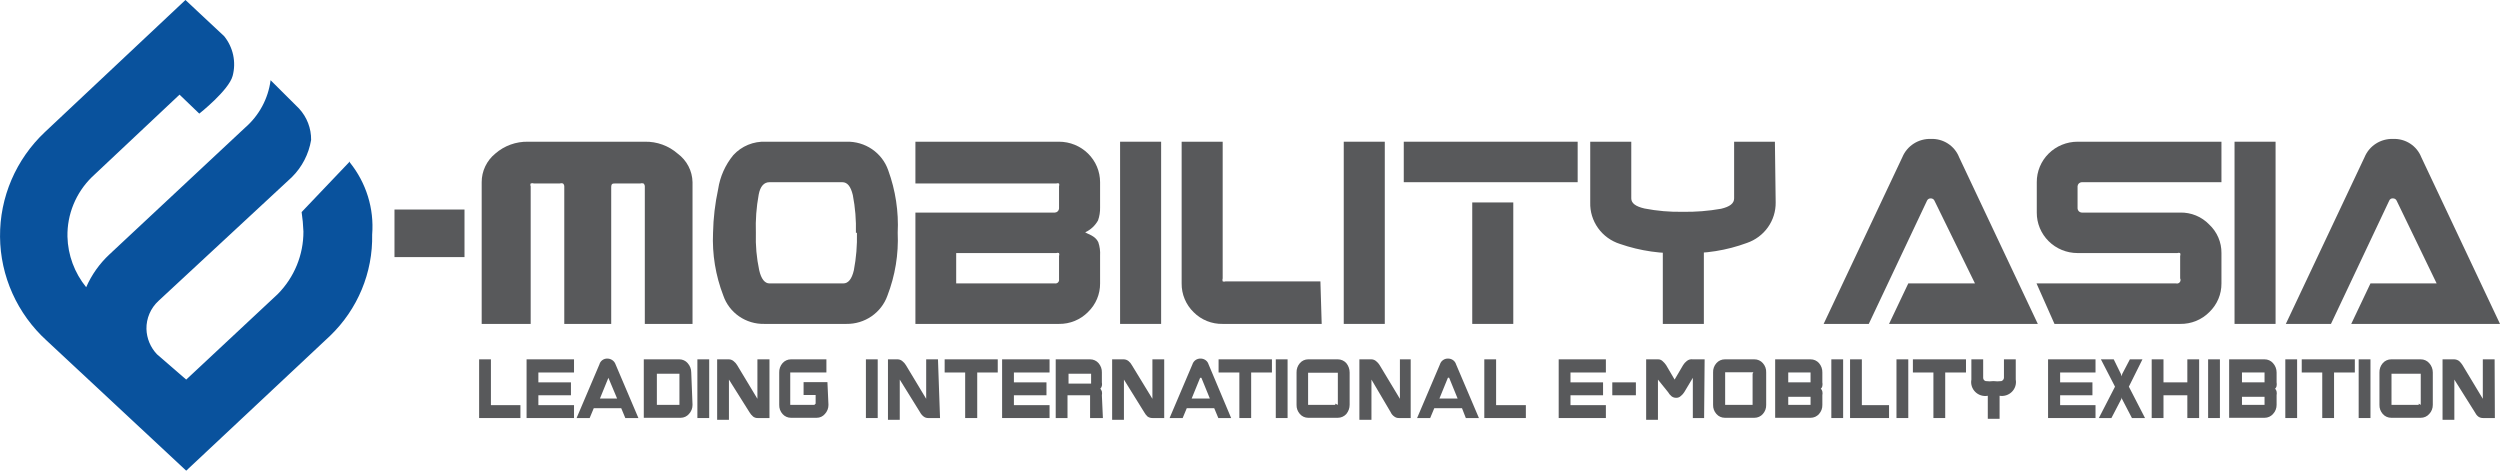 <svg xmlns="http://www.w3.org/2000/svg" width="324" height="61" viewBox="0 0 324 61" fill="none"><g clip-path="url(#clip0_1_312)"><path d="M89.751 41.979H83.568V24.138C83.562 24.001 83.503 23.871 83.402 23.777C83.261 23.732 83.11 23.732 82.969 23.777H79.778C79.379 23.777 79.213 23.777 79.213 24.302V41.979H73.13V24.138C73.125 24.001 73.065 23.871 72.964 23.777C72.823 23.732 72.672 23.732 72.532 23.777H69.208C69.068 23.727 68.915 23.727 68.776 23.777C68.749 23.833 68.735 23.895 68.735 23.957C68.735 24.02 68.749 24.081 68.776 24.138V41.979H62.426V23.613C62.424 22.905 62.581 22.206 62.886 21.565C63.19 20.924 63.635 20.358 64.188 19.907C65.359 18.883 66.879 18.333 68.443 18.366H83.568C85.132 18.333 86.652 18.883 87.823 19.907C88.41 20.338 88.889 20.896 89.223 21.539C89.557 22.181 89.738 22.891 89.751 23.613V41.979Z" fill="#58595B"></path><path d="M116.343 30.172C116.467 32.944 116.015 35.712 115.014 38.305C114.63 39.391 113.91 40.33 112.955 40.989C112.001 41.648 110.86 41.994 109.695 41.978H99.058C97.891 42.004 96.745 41.662 95.789 41.002C94.832 40.341 94.114 39.396 93.74 38.305C92.739 35.712 92.286 32.944 92.41 30.172C92.449 28.264 92.672 26.365 93.075 24.498C93.319 22.887 93.996 21.369 95.036 20.104C95.566 19.524 96.219 19.068 96.949 18.767C97.679 18.467 98.467 18.329 99.258 18.366H109.695C110.881 18.331 112.047 18.672 113.022 19.339C113.998 20.006 114.73 20.963 115.114 22.071C116.06 24.665 116.478 27.418 116.343 30.172ZM110.925 30.172C110.972 28.534 110.838 26.895 110.526 25.285C110.26 24.17 109.828 23.613 109.163 23.613H99.723C99.025 23.613 98.526 24.138 98.327 25.22C98.026 26.853 97.903 28.513 97.961 30.172C97.909 31.801 98.053 33.431 98.393 35.026C98.659 36.174 99.125 36.731 99.723 36.731H109.296C109.928 36.731 110.393 36.174 110.659 35.026C110.966 33.426 111.1 31.799 111.058 30.172" fill="#58595B"></path><path d="M142.571 36.731C142.577 37.421 142.442 38.105 142.173 38.742C141.905 39.379 141.508 39.955 141.008 40.437C140.521 40.932 139.937 41.324 139.291 41.589C138.645 41.854 137.951 41.987 137.252 41.979H118.637V27.549H136.72C136.859 27.541 136.989 27.483 137.087 27.386C137.186 27.289 137.244 27.16 137.252 27.024V24.138C137.277 24.081 137.289 24.019 137.289 23.957C137.289 23.895 137.277 23.834 137.252 23.777C137.134 23.734 137.004 23.734 136.886 23.777H118.637V18.366H137.252C138.663 18.366 140.015 18.919 141.013 19.903C142.01 20.887 142.571 22.221 142.571 23.613V26.893C142.585 27.461 142.495 28.028 142.305 28.565C141.931 29.241 141.349 29.781 140.643 30.107C140.942 30.336 141.939 30.533 142.338 31.386C142.529 31.945 142.608 32.535 142.571 33.124V36.731ZM137.252 36.075V33.189C137.301 33.063 137.301 32.923 137.252 32.796C137.135 32.75 137.004 32.75 136.886 32.796H123.922V36.731H136.72C136.793 36.742 136.867 36.737 136.936 36.714C137.006 36.692 137.07 36.654 137.121 36.602C137.173 36.551 137.212 36.489 137.235 36.42C137.257 36.351 137.263 36.278 137.252 36.207" fill="#58595B"></path><path d="M150.482 18.366H145.163V41.979H150.482V18.366Z" fill="#58595B"></path><path d="M171.291 41.979H158.46C157.763 41.993 157.07 41.866 156.424 41.607C155.778 41.347 155.193 40.961 154.704 40.47C154.201 39.983 153.803 39.401 153.535 38.758C153.266 38.116 153.132 37.426 153.141 36.731V18.366H158.46V36.075C158.411 36.202 158.411 36.342 158.46 36.469C158.577 36.515 158.708 36.515 158.825 36.469H171.125L171.291 41.979Z" fill="#58595B"></path><path d="M179.468 18.366H174.15V41.979H179.468V18.366Z" fill="#58595B"></path><path d="M204.465 23.613H181.928V18.366H204.465V23.613ZM196.122 41.979H190.803V26.237H196.122V41.979Z" fill="#58595B"></path><path d="M230.127 26.237C230.143 27.386 229.793 28.512 229.124 29.453C228.456 30.395 227.505 31.105 226.404 31.484C223.772 32.456 220.969 32.902 218.161 32.796C215.372 32.927 212.585 32.526 209.95 31.615C208.803 31.253 207.806 30.532 207.111 29.562C206.415 28.592 206.058 27.425 206.094 26.237V18.366H211.413V25.712C211.413 26.335 211.978 26.761 213.141 27.024C214.761 27.338 216.41 27.481 218.061 27.45C219.732 27.479 221.402 27.347 223.047 27.057C224.177 26.794 224.742 26.368 224.742 25.712V18.366H230.028L230.127 26.237ZM220.82 41.979H215.501V31.648H220.82V41.979Z" fill="#58595B"></path><path d="M264.1 41.978H244.82L247.313 36.731H255.956L250.704 26.007C250.664 25.918 250.599 25.842 250.516 25.79C250.433 25.737 250.337 25.71 250.238 25.712C250.134 25.703 250.03 25.727 249.941 25.78C249.851 25.833 249.781 25.912 249.74 26.007L242.194 41.978H236.344L246.548 20.366C246.846 19.648 247.359 19.037 248.019 18.615C248.678 18.193 249.453 17.98 250.238 18.005C251.021 17.973 251.795 18.183 252.45 18.607C253.106 19.03 253.611 19.645 253.895 20.366L264.1 41.978Z" fill="#58595B"></path><path d="M287.9 36.731C287.906 37.421 287.771 38.105 287.503 38.742C287.234 39.379 286.838 39.955 286.338 40.437C285.847 40.936 285.257 41.331 284.605 41.596C283.953 41.861 283.253 41.991 282.548 41.979H266.26L263.933 36.731H282.017C282.104 36.754 282.196 36.751 282.281 36.724C282.367 36.696 282.443 36.644 282.499 36.574C282.555 36.505 282.59 36.421 282.599 36.332C282.608 36.243 282.59 36.154 282.548 36.075V33.189C282.597 33.063 282.597 32.923 282.548 32.796C282.431 32.75 282.3 32.75 282.183 32.796H269.252C268.555 32.796 267.865 32.66 267.222 32.396C266.578 32.132 265.994 31.745 265.503 31.257C265.012 30.769 264.623 30.191 264.359 29.554C264.096 28.918 263.962 28.236 263.967 27.549V23.613C263.962 22.925 264.096 22.244 264.359 21.608C264.623 20.971 265.012 20.392 265.503 19.905C265.994 19.417 266.578 19.03 267.222 18.766C267.865 18.502 268.555 18.366 269.252 18.366H287.9V23.613H269.784C269.645 23.621 269.515 23.679 269.417 23.775C269.319 23.872 269.26 24.001 269.252 24.138V27.024C269.26 27.16 269.319 27.289 269.417 27.386C269.515 27.483 269.645 27.541 269.784 27.549H282.548C283.249 27.533 283.945 27.662 284.592 27.927C285.239 28.192 285.822 28.589 286.305 29.09C286.816 29.565 287.221 30.14 287.496 30.778C287.77 31.416 287.908 32.103 287.9 32.796V36.731Z" fill="#58595B"></path><path d="M294.914 18.366H289.596V41.979H294.914V18.366Z" fill="#58595B"></path><path d="M324 41.978H304.72L307.213 36.731H315.789L310.604 26.007C310.565 25.918 310.499 25.842 310.416 25.79C310.334 25.737 310.237 25.71 310.139 25.712C310.034 25.698 309.927 25.719 309.837 25.773C309.746 25.827 309.677 25.909 309.64 26.007L302.094 41.978H296.244L306.449 20.366C306.747 19.648 307.259 19.037 307.919 18.615C308.578 18.193 309.353 17.98 310.139 18.005C310.921 17.973 311.695 18.183 312.351 18.607C313.006 19.03 313.511 19.645 313.795 20.366L324 41.978Z" fill="#58595B"></path><path d="M67.446 54.178H62.094V46.57H63.623V52.506H67.446V54.178Z" fill="#58595B"></path><path d="M74.393 54.178H68.244V46.57H74.393V48.275H69.773V49.554H73.995V51.227H69.773V52.506H74.393V54.178Z" fill="#58595B"></path><path d="M82.737 54.178H81.041L80.51 52.899H76.953L76.421 54.178H74.726L77.684 47.226C77.744 47.003 77.879 46.808 78.066 46.671C78.253 46.534 78.482 46.464 78.715 46.471C78.949 46.472 79.178 46.546 79.368 46.681C79.559 46.816 79.702 47.006 79.778 47.226L82.737 54.178ZM79.978 51.653L78.848 48.964L77.751 51.653H79.978Z" fill="#58595B"></path><path d="M89.751 52.473C89.755 52.911 89.588 53.334 89.285 53.654C89.155 53.807 88.992 53.931 88.808 54.015C88.625 54.1 88.424 54.145 88.222 54.146H83.435V46.57H88.055C88.258 46.571 88.459 46.615 88.642 46.7C88.826 46.785 88.989 46.908 89.119 47.062C89.421 47.395 89.587 47.828 89.585 48.275L89.751 52.473ZM88.055 52.473V48.439H85.13V52.473H88.055V52.309V52.473Z" fill="#58595B"></path><path d="M91.911 46.57H90.382V54.178H91.911V46.57Z" fill="#58595B"></path><path d="M99.723 54.178H98.194C97.977 54.184 97.766 54.114 97.596 53.982C97.41 53.823 97.252 53.634 97.13 53.424L94.471 49.194V54.408H92.942V46.57H94.471C94.691 46.577 94.902 46.658 95.069 46.799C95.256 46.944 95.414 47.122 95.535 47.324L98.161 51.686V46.57H99.723V54.178Z" fill="#58595B"></path><path d="M107.368 52.473C107.373 52.911 107.206 53.334 106.903 53.654C106.774 53.809 106.612 53.934 106.428 54.019C106.244 54.104 106.043 54.147 105.839 54.146H102.515C102.307 54.147 102.101 54.104 101.912 54.019C101.722 53.934 101.554 53.81 101.418 53.654C101.127 53.329 100.973 52.907 100.986 52.473V48.275C100.971 47.832 101.125 47.399 101.418 47.062C101.554 46.906 101.722 46.781 101.912 46.696C102.101 46.611 102.307 46.568 102.515 46.57H107.102V48.275H102.415V52.473H105.54L105.706 52.309V51.194H104.144V49.522H107.235L107.368 52.473Z" fill="#58595B"></path><path d="M113.751 46.57H112.222V54.178H113.751V46.57Z" fill="#58595B"></path><path d="M121.828 54.178H120.299C120.083 54.184 119.871 54.114 119.701 53.982C119.506 53.831 119.348 53.641 119.235 53.424L116.609 49.194V54.408H115.08V46.57H116.343C116.564 46.577 116.775 46.658 116.942 46.799C117.129 46.944 117.287 47.122 117.407 47.324L120.033 51.686V46.57H121.562L121.828 54.178Z" fill="#58595B"></path><path d="M129.308 48.275H126.648V54.178H125.086V48.275H122.427V46.57H129.308V48.275Z" fill="#58595B"></path><path d="M136.022 54.178H129.873V46.57H136.022V48.275H131.402V49.554H135.623V51.227H131.402V52.506H136.022V54.178Z" fill="#58595B"></path><path d="M142.936 54.178H141.274V51.391V51.227H138.349V54.178H136.82V46.57H141.274C141.482 46.568 141.688 46.611 141.878 46.696C142.067 46.781 142.236 46.906 142.371 47.062C142.664 47.399 142.819 47.832 142.803 48.275V49.554C142.834 49.706 142.834 49.862 142.803 50.013C142.772 50.15 142.703 50.275 142.604 50.374C142.696 50.479 142.764 50.602 142.803 50.735C142.836 50.897 142.836 51.064 142.803 51.227L142.936 54.178ZM141.407 49.358V48.439H138.482V49.718H141.407" fill="#58595B"></path><path d="M150.881 54.178H149.352C149.126 54.179 148.905 54.11 148.72 53.982C148.547 53.82 148.401 53.632 148.288 53.424L145.662 49.194V54.408H144.133V46.57H145.662C145.881 46.581 146.091 46.662 146.26 46.799C146.436 46.946 146.583 47.124 146.692 47.324L149.352 51.686V46.57H150.881V54.178Z" fill="#58595B"></path><path d="M159.557 54.178H157.895L157.363 52.9H153.806L153.274 54.178H151.579L154.537 47.226C154.604 47.001 154.745 46.805 154.938 46.668C155.13 46.531 155.364 46.462 155.601 46.471C155.827 46.471 156.048 46.54 156.233 46.668C156.425 46.805 156.565 47.001 156.632 47.226L159.557 54.178ZM156.798 51.653L155.701 48.964H155.535L154.438 51.653H156.798Z" fill="#58595B"></path><path d="M164.842 48.275H162.15V54.178H160.621V48.275H157.928V46.57H164.842V48.275Z" fill="#58595B"></path><path d="M166.87 46.57H165.341V54.178H166.87V46.57Z" fill="#58595B"></path><path d="M174.914 52.473C174.912 52.904 174.76 53.321 174.482 53.654C174.345 53.808 174.176 53.931 173.987 54.016C173.798 54.101 173.593 54.145 173.385 54.146H169.529C169.326 54.145 169.126 54.1 168.942 54.015C168.759 53.931 168.596 53.807 168.465 53.654C168.174 53.329 168.02 52.907 168.033 52.473V48.275C168.018 47.832 168.172 47.398 168.465 47.062C168.596 46.908 168.759 46.785 168.942 46.7C169.126 46.615 169.326 46.571 169.529 46.57H173.385C173.593 46.57 173.798 46.614 173.987 46.699C174.176 46.784 174.345 46.908 174.482 47.062C174.762 47.406 174.915 47.834 174.914 48.275V52.473ZM173.385 52.473V48.308H169.529V52.473H173.053V52.309" fill="#58595B"></path><path d="M182.825 54.178H181.296C181.08 54.184 180.868 54.114 180.698 53.982C180.494 53.841 180.333 53.648 180.233 53.424L177.74 49.194V54.408H176.177V46.57H177.74C177.96 46.577 178.171 46.658 178.338 46.799C178.525 46.944 178.683 47.122 178.803 47.324L181.429 51.686V46.57H182.825V54.178Z" fill="#58595B"></path><path d="M191.668 54.178H189.972L189.474 52.9H185.884L185.352 54.178H183.656L186.615 47.226C186.682 47.001 186.822 46.805 187.015 46.668C187.208 46.531 187.441 46.462 187.679 46.471C187.905 46.471 188.125 46.54 188.31 46.668C188.502 46.805 188.643 47.001 188.709 47.226L191.668 54.178ZM188.909 51.653L187.812 48.964C187.786 48.95 187.758 48.942 187.729 48.942C187.699 48.942 187.671 48.95 187.645 48.964L186.548 51.653H188.909Z" fill="#58595B"></path><path d="M197.751 54.178H192.366V46.57H193.895V52.506H197.751V54.178Z" fill="#58595B"></path><path d="M208.122 54.178H202.006V46.57H208.122V48.275H203.535V49.554H207.756V51.227H203.535V52.506H208.122V54.178Z" fill="#58595B"></path><path d="M212.011 49.554H208.953V51.227H212.011V49.554Z" fill="#58595B"></path><path d="M220.853 54.179H219.391V48.964L218.294 50.801C218.173 51.003 218.015 51.181 217.828 51.325C217.75 51.403 217.656 51.463 217.553 51.502C217.45 51.542 217.34 51.56 217.23 51.555C217.013 51.56 216.802 51.49 216.632 51.358C216.444 51.201 216.287 51.012 216.166 50.801L214.87 49.194V54.408H213.341V46.57H214.87C214.98 46.565 215.09 46.583 215.193 46.623C215.296 46.662 215.39 46.723 215.468 46.8C215.647 46.953 215.803 47.13 215.933 47.324L217.03 49.194L218.127 47.324C218.248 47.122 218.406 46.944 218.593 46.8C218.7 46.705 218.827 46.635 218.965 46.596C219.103 46.556 219.249 46.547 219.391 46.57H220.92L220.853 54.179Z" fill="#58595B"></path><path d="M228.897 52.473C228.911 52.907 228.756 53.329 228.465 53.654C228.33 53.81 228.161 53.934 227.972 54.019C227.783 54.104 227.577 54.147 227.368 54.146H223.546C223.338 54.147 223.132 54.104 222.942 54.019C222.753 53.934 222.584 53.81 222.449 53.654C222.158 53.329 222.003 52.907 222.017 52.473V48.275C221.995 47.831 222.15 47.395 222.449 47.062C222.584 46.906 222.753 46.781 222.942 46.696C223.132 46.611 223.338 46.568 223.546 46.57H227.368C227.577 46.568 227.783 46.611 227.972 46.696C228.161 46.781 228.33 46.906 228.465 47.062C228.764 47.395 228.919 47.831 228.897 48.275V52.473ZM227.235 48.242H223.579V52.473H227.136C227.136 52.473 227.136 52.473 227.136 52.276V48.439" fill="#58595B"></path><path d="M236.177 52.473C236.191 52.907 236.036 53.329 235.745 53.654C235.61 53.81 235.441 53.934 235.252 54.019C235.062 54.104 234.856 54.147 234.648 54.146H230.061V46.57H234.648C234.856 46.568 235.062 46.611 235.252 46.696C235.441 46.781 235.61 46.906 235.745 47.062C236.038 47.399 236.192 47.832 236.177 48.275V49.554C236.208 49.706 236.208 49.862 236.177 50.013C236.16 50.154 236.088 50.283 235.978 50.374C236.082 50.47 236.152 50.597 236.177 50.735C236.21 50.897 236.21 51.064 236.177 51.227V52.473ZM234.648 49.194V48.275H231.756V49.554H234.648M234.648 52.539V51.588V51.424H231.756V52.473H234.648C234.648 52.473 234.648 52.473 234.648 52.309" fill="#58595B"></path><path d="M238.87 46.57H237.341V54.178H238.87V46.57Z" fill="#58595B"></path><path d="M244.82 54.178H239.767V46.57H241.296V52.506H244.82V54.178Z" fill="#58595B"></path><path d="M247.313 46.57H245.784V54.178H247.313V46.57Z" fill="#58595B"></path><path d="M254.792 48.275H252.1V54.178H250.571V48.275H247.911V46.57H254.792V48.275Z" fill="#58595B"></path><path d="M261.241 49.194C261.293 49.477 261.275 49.77 261.188 50.045C261.102 50.321 260.95 50.572 260.744 50.778C260.539 50.983 260.287 51.137 260.009 51.227C259.731 51.316 259.435 51.339 259.147 51.292V54.277H257.618V51.292C257.327 51.345 257.027 51.327 256.745 51.24C256.462 51.153 256.205 51 255.996 50.794C255.787 50.587 255.631 50.334 255.543 50.055C255.455 49.776 255.437 49.481 255.49 49.194V46.57H257.019V48.964C257.017 49.062 257.048 49.158 257.109 49.235C257.169 49.313 257.255 49.368 257.352 49.39C257.683 49.433 258.018 49.433 258.349 49.39C258.691 49.435 259.037 49.435 259.379 49.39C259.471 49.359 259.551 49.302 259.61 49.226C259.669 49.15 259.704 49.059 259.712 48.964V46.57H261.241V49.194Z" fill="#58595B"></path><path d="M271.579 54.178H265.429V46.57H271.579V48.275H266.992V49.554H271.18V51.227H266.992V52.506H271.579V54.178Z" fill="#58595B"></path><path d="M277.994 54.178H276.299L275.003 51.686L274.97 51.489L274.936 51.686L273.64 54.178H272.011L274.105 50.112L272.277 46.57H273.939L274.87 48.472L274.97 48.767L275.036 48.472L276.033 46.57H277.662L275.9 50.112L277.994 54.178Z" fill="#58595B"></path><path d="M285.008 54.178H283.479V51.227H280.388V54.178H278.859V46.57H280.388V49.554H283.479V46.57H285.008V54.178Z" fill="#58595B"></path><path d="M287.701 46.57H286.172V54.178H287.701V46.57Z" fill="#58595B"></path><path d="M295.047 52.473C295.051 52.911 294.885 53.334 294.582 53.654C294.446 53.81 294.278 53.934 294.088 54.019C293.899 54.104 293.693 54.147 293.485 54.146H288.897V46.57H293.485C293.693 46.568 293.899 46.611 294.088 46.696C294.278 46.781 294.446 46.906 294.582 47.062C294.884 47.395 295.05 47.828 295.047 48.275V49.554C295.075 49.706 295.075 49.862 295.047 50.013C295.03 50.154 294.958 50.283 294.848 50.374C294.952 50.47 295.021 50.597 295.047 50.735C295.078 50.897 295.078 51.064 295.047 51.227V52.473ZM293.485 49.194V48.275H290.56V49.554H293.485M293.485 52.539V51.588V51.424H290.56V52.473H293.485C293.485 52.473 293.485 52.473 293.485 52.309" fill="#58595B"></path><path d="M297.706 46.57H296.177V54.178H297.706V46.57Z" fill="#58595B"></path><path d="M305.186 48.275H302.493V54.178H300.964V48.275H298.305V46.57H305.186V48.275Z" fill="#58595B"></path><path d="M307.213 46.57H305.684V54.178H307.213V46.57Z" fill="#58595B"></path><path d="M315.291 52.473C315.295 52.911 315.129 53.334 314.826 53.654C314.69 53.81 314.522 53.934 314.332 54.019C314.143 54.104 313.937 54.147 313.729 54.146H309.906C309.698 54.147 309.492 54.104 309.302 54.019C309.113 53.934 308.944 53.81 308.809 53.654C308.518 53.329 308.363 52.907 308.377 52.473V48.275C308.362 47.832 308.516 47.399 308.809 47.062C308.944 46.906 309.113 46.781 309.302 46.696C309.492 46.611 309.698 46.568 309.906 46.57H313.729C313.937 46.568 314.143 46.611 314.332 46.696C314.522 46.781 314.69 46.906 314.826 47.062C315.128 47.395 315.294 47.828 315.291 48.275V52.473ZM313.729 52.473V48.439H309.939V52.473H313.463C313.463 52.473 313.463 52.473 313.463 52.309" fill="#58595B"></path><path d="M323.335 54.178H321.806C321.579 54.183 321.357 54.114 321.174 53.982C320.991 53.829 320.844 53.639 320.742 53.424L318.083 49.194V54.408H316.554V46.57H318.083C318.312 46.581 318.533 46.661 318.715 46.799C318.881 46.955 319.026 47.132 319.147 47.324L321.773 51.686V46.57H323.302L323.335 54.178Z" fill="#58595B"></path><path d="M60.199 27.155H51.125V33.32H60.199V27.155Z" fill="#58595B"></path><path d="M45.34 20.924L39.091 27.483C39.215 28.32 39.293 29.163 39.324 30.008C39.334 33.034 38.141 35.943 36 38.109L24.133 49.194L20.343 45.914C19.497 45.022 19.012 43.855 18.98 42.634C18.967 41.953 19.1 41.277 19.369 40.65C19.638 40.023 20.038 39.459 20.543 38.994L37.828 22.957C39.149 21.646 40.02 19.96 40.321 18.136C40.34 16.634 39.782 15.181 38.759 14.069L35.069 10.396C34.762 12.783 33.58 14.977 31.745 16.562L14.194 32.96C12.901 34.163 11.872 35.613 11.169 37.223C9.652 35.359 8.799 33.054 8.742 30.664C8.714 29.236 8.98 27.817 9.523 26.492C10.065 25.168 10.874 23.965 11.9 22.957L23.268 12.266L25.828 14.725C25.828 14.725 29.651 11.708 30.149 9.839C30.385 8.955 30.409 8.03 30.218 7.136C30.028 6.242 29.628 5.405 29.052 4.69L24.033 0L5.817 17.119C3.96 18.868 2.486 20.974 1.486 23.306C0.486 25.639 -0.018 28.148 0.004 30.681C0.025 33.213 0.573 35.715 1.613 38.03C2.653 40.345 4.163 42.426 6.05 44.143L24.133 61L42.781 43.52C44.55 41.817 45.947 39.774 46.884 37.518C47.822 35.262 48.281 32.84 48.232 30.402C48.501 27.037 47.467 23.698 45.34 21.055" fill="#09529D"></path></g><defs><clipPath id="clip0_1_312"><rect width="324" height="61" fill="white"></rect></clipPath></defs></svg>